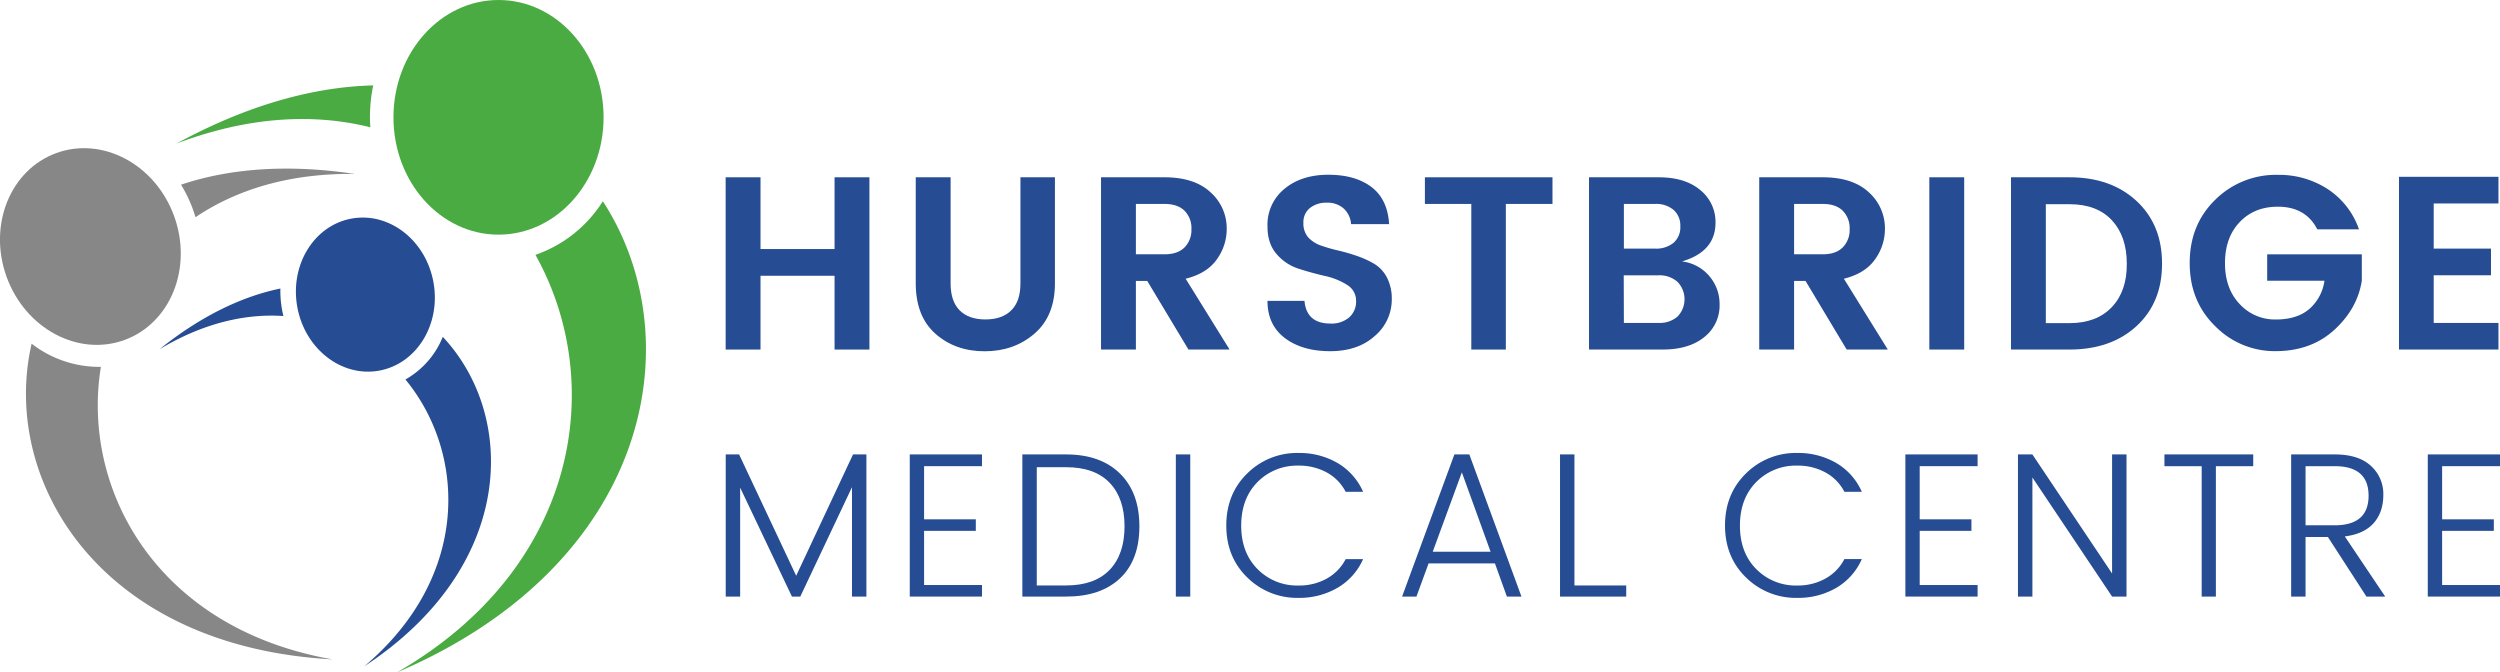 <svg xmlns="http://www.w3.org/2000/svg" viewBox="0 0 1003.86 270"><defs><style>.cls-1{fill:#4aab42;}.cls-2{fill:#878787;}.cls-3{fill:#264c93;}</style></defs><g id="Layer_2" data-name="Layer 2"><path class="cls-1" d="M148.55,47.11a64.14,64.14,0,0,1,1.3-12.82c-23.61.59-50.23,7.7-79,23.37,29-11,55.31-12.2,77.88-6.54C148.61,49.79,148.55,48.46,148.55,47.11Z"/><path class="cls-1" d="M242.07,80.8A52.22,52.22,0,0,1,215,102.34C243.53,153.25,232.92,227.56,159.4,270,261.48,226.36,278,136.11,242.07,80.8Z"/><ellipse class="cls-1" cx="200.18" cy="47.11" rx="42.19" ry="47.11"/><path class="cls-2" d="M77.44,84a54.9,54.9,0,0,0-4.75-9.84c19-6.38,42.26-8.44,69.76-4.32-26.25-.33-47.61,6.34-63.95,17.39C78.18,86.16,77.83,85.08,77.44,84Z"/><path class="cls-2" d="M12.7,138a44.35,44.35,0,0,0,27.81,9.31c-7.95,48.84,22.07,105,93,117.46C39.48,259.62.14,192.49,12.7,138Z"/><ellipse class="cls-2" cx="36.3" cy="98.99" rx="35.78" ry="39.95" transform="translate(-31.69 18.4) rotate(-20.01)"/><path class="cls-3" d="M113.25,124.32a42.12,42.12,0,0,1-.66-8.46C97.36,119,80.93,126.7,64.08,140.22c17.49-10.48,34.43-14.36,49.72-13.32C113.6,126.05,113.4,125.19,113.25,124.32Z"/><path class="cls-3" d="M177.8,135.26a34.39,34.39,0,0,1-15,17.12c24.42,29.68,26.2,79.09-16.51,115.17C207.35,227.37,207.53,166.94,177.8,135.26Z"/><ellipse class="cls-3" cx="146.72" cy="118.3" rx="27.79" ry="31.03" transform="translate(-18.62 27.82) rotate(-10.19)"/><path class="cls-3" d="M335.11,71.19h14v69.17h-14V110.73H305.38v29.63h-14V71.19h14V100h29.73Z"/><path class="cls-3" d="M367.71,113.8V71.19h14V113.8q0,7.14,3.61,10.8t10.36,3.67q6.73,0,10.41-3.67t3.66-10.8V71.19H423.6V113.8q0,13.08-8.22,20.17t-20,7.08q-11.79,0-19.72-7T367.71,113.8Z"/><path class="cls-3" d="M456.11,112.81v27.55h-14V71.19h25.47q12,0,18.48,6A19.37,19.37,0,0,1,492.58,92a20.83,20.83,0,0,1-4,12.19q-4,5.64-12.49,7.73l17.64,28.44H477.22l-16.55-27.55Zm0-30.92v20.22h11.5q5.25,0,8-2.73A9.88,9.88,0,0,0,478.41,92a9.89,9.89,0,0,0-2.78-7.39q-2.78-2.72-8-2.72Z"/><path class="cls-3" d="M532.81,81.39A10.45,10.45,0,0,0,526,83.52a7.19,7.19,0,0,0-2.62,5.9,8.46,8.46,0,0,0,1.93,5.9,12.42,12.42,0,0,0,5.1,3.27,63.9,63.9,0,0,0,6.94,2q3.76.88,7.53,2.18a37.63,37.63,0,0,1,6.94,3.17,13.81,13.81,0,0,1,5.1,5.5,18.39,18.39,0,0,1,1.94,8.77,19.16,19.16,0,0,1-6.79,14.67q-6.8,6.15-18,6.14t-18.18-5.3q-6.94-5.3-6.94-14.91h14.86q.8,9.1,10.41,9.11a10.9,10.9,0,0,0,7.53-2.47,8.41,8.41,0,0,0,2.78-6.59,7.39,7.39,0,0,0-3.67-6.5,27.49,27.49,0,0,0-8.87-3.56c-3.47-.8-7-1.75-10.46-2.88a19.44,19.44,0,0,1-8.91-5.89q-3.68-4.22-3.67-11.15a18.56,18.56,0,0,1,6.84-15.07q6.83-5.64,17.59-5.64t17.29,4.9Q557.19,80,557.79,90H542.52a9.38,9.38,0,0,0-3-6.3A9.68,9.68,0,0,0,532.81,81.39Z"/><path class="cls-3" d="M572.16,81.89V71.19h51.23v10.7H604.66v58.47H590.79V81.89Z"/><path class="cls-3" d="M638.06,71.19h28q10.6,0,16.7,5.15a16.4,16.4,0,0,1,6.09,13.08q0,11.6-13.47,15.56a16.92,16.92,0,0,1,11,5.9,17.14,17.14,0,0,1,4.11,11.34,16.12,16.12,0,0,1-6.14,13.13q-6.15,5-16.65,5H638.06Zm14,10.7V99.83h12.58A11,11,0,0,0,672,97.5a8.21,8.21,0,0,0,2.72-6.59A8.36,8.36,0,0,0,672,84.27a10.83,10.83,0,0,0-7.39-2.38Zm0,47.77H666.1a10.81,10.81,0,0,0,7.48-2.53,10,10,0,0,0-.05-14,10.82,10.82,0,0,0-7.53-2.58H652Z"/><path class="cls-3" d="M720.41,112.81v27.55h-14V71.19H731.9q12,0,18.49,6A19.4,19.4,0,0,1,756.88,92a20.84,20.84,0,0,1-4,12.19q-4,5.64-12.48,7.73l17.64,28.44H741.52L725,112.81Zm0-30.92v20.22H731.9q5.25,0,8-2.73A9.88,9.88,0,0,0,742.71,92a9.89,9.89,0,0,0-2.78-7.39q-2.77-2.72-8-2.72Z"/><path class="cls-3" d="M774.71,140.36V71.19h14v69.17Z"/><path class="cls-3" d="M831,71.19q16.65,0,26.91,9.51t10.25,25.17q0,15.66-10.25,25.07T831,140.36H807.51V71.19Zm-9.51,58.56H831q10.9,0,17-6.44t6-17.44q0-11-6-17.44T831,82h-9.51Z"/><path class="cls-3" d="M889.47,130.94q-10.22-10-10.21-25.37t10.26-25.36a34.57,34.57,0,0,1,25.12-10,35.81,35.81,0,0,1,20.07,5.74A31.6,31.6,0,0,1,947.24,92.1H930.5Q925.84,83,914.64,83q-9.42,0-15.31,6.19t-5.9,16.45q0,10.26,5.9,16.45a19.2,19.2,0,0,0,14.47,6.2q8.57,0,13.48-4.21a18.36,18.36,0,0,0,6.09-11.35h-23v-10.6h38v10.6q-1.79,11.3-11.09,19.77T913.8,141A33.5,33.5,0,0,1,889.47,130.94Z"/><path class="cls-3" d="M1003.24,71v10.7h-26V99.83h23v10.7h-23v19.13h26v10.7H963.3V71Z"/><path class="cls-3" d="M347.9,182.47v57.08h-5.79V195.62l-20.76,43.93H318L297.2,195.79v43.76h-5.79V182.47h5.37l22.92,48.72,22.83-48.72Z"/><path class="cls-3" d="M394.31,182.47v4.72H371.06v21.34h20.77v4.63H371.06v21.75h23.25v4.64h-29V182.47Z"/><path class="cls-3" d="M428.06,182.47q13.81,0,21.63,7.65t7.82,21.22q0,13.56-7.78,20.89t-21.67,7.32H410.52V182.47Zm-11.75,52.61h11.75q11.49,0,17.49-6.24t6-17.5q0-11.25-6-17.5t-17.49-6.24H416.31Z"/><path class="cls-3" d="M472.15,239.55V182.47h5.79v57.08Z"/><path class="cls-3" d="M500.81,231.85q-8.4-8.19-8.4-20.84t8.4-20.89a28.33,28.33,0,0,1,20.64-8.23,30.41,30.41,0,0,1,15.59,4,25.06,25.06,0,0,1,10.3,11.58h-7a18.51,18.51,0,0,0-7.61-7.77,23,23,0,0,0-11.25-2.73,22.28,22.28,0,0,0-16.55,6.61q-6.52,6.63-6.53,17.46t6.53,17.45a22.25,22.25,0,0,0,16.55,6.62,22.66,22.66,0,0,0,11.25-2.77,18.75,18.75,0,0,0,7.61-7.82h7A25,25,0,0,1,537,236.07a30.41,30.41,0,0,1-15.59,4A28.41,28.41,0,0,1,500.81,231.85Z"/><path class="cls-3" d="M605.08,239.55l-4.8-13.32H573.64l-4.88,13.32H563l21-57.08h6l20.93,57.08Zm-29.78-18h23.24L587,189.67Z"/><path class="cls-3" d="M626.42,182.47h5.79v52.61H653v4.47H626.42Z"/><path class="cls-3" d="M701.07,231.85q-8.4-8.19-8.4-20.84t8.4-20.89a28.34,28.34,0,0,1,20.64-8.23,30.41,30.41,0,0,1,15.59,4,25.06,25.06,0,0,1,10.3,11.58h-7a18.51,18.51,0,0,0-7.61-7.77,23,23,0,0,0-11.25-2.73,22.3,22.3,0,0,0-16.55,6.61q-6.52,6.63-6.53,17.46t6.53,17.45a22.27,22.27,0,0,0,16.55,6.62A22.66,22.66,0,0,0,733,232.31a18.75,18.75,0,0,0,7.61-7.82h7a25,25,0,0,1-10.3,11.58,30.41,30.41,0,0,1-15.59,4A28.43,28.43,0,0,1,701.07,231.85Z"/><path class="cls-3" d="M794.09,182.47v4.72H770.84v21.34h20.77v4.63H770.84v21.75h23.25v4.64h-29V182.47Z"/><path class="cls-3" d="M848.1,182.47h5.79v57.08H848.1l-32-47.81v47.81H810.3V182.47h5.79l32,47.81Z"/><path class="cls-3" d="M869.11,187.19v-4.72h35.66v4.72h-15v52.36h-5.7V187.19Z"/><path class="cls-3" d="M925.78,215.64v23.91H920V182.47h17.45q9.6,0,14.56,4.59a15.15,15.15,0,0,1,5,11.62q0,7-3.89,11.38t-11.58,5.33l16.22,24.16h-7.53l-15.47-23.91Zm0-28.45v23.74h11.66q13.65,0,13.65-11.88t-13.65-11.86Z"/><path class="cls-3" d="M1003.86,182.47v4.72H980.62v21.34h20.76v4.63H980.62v21.75h23.24v4.64h-29V182.47Z"/></g></svg>